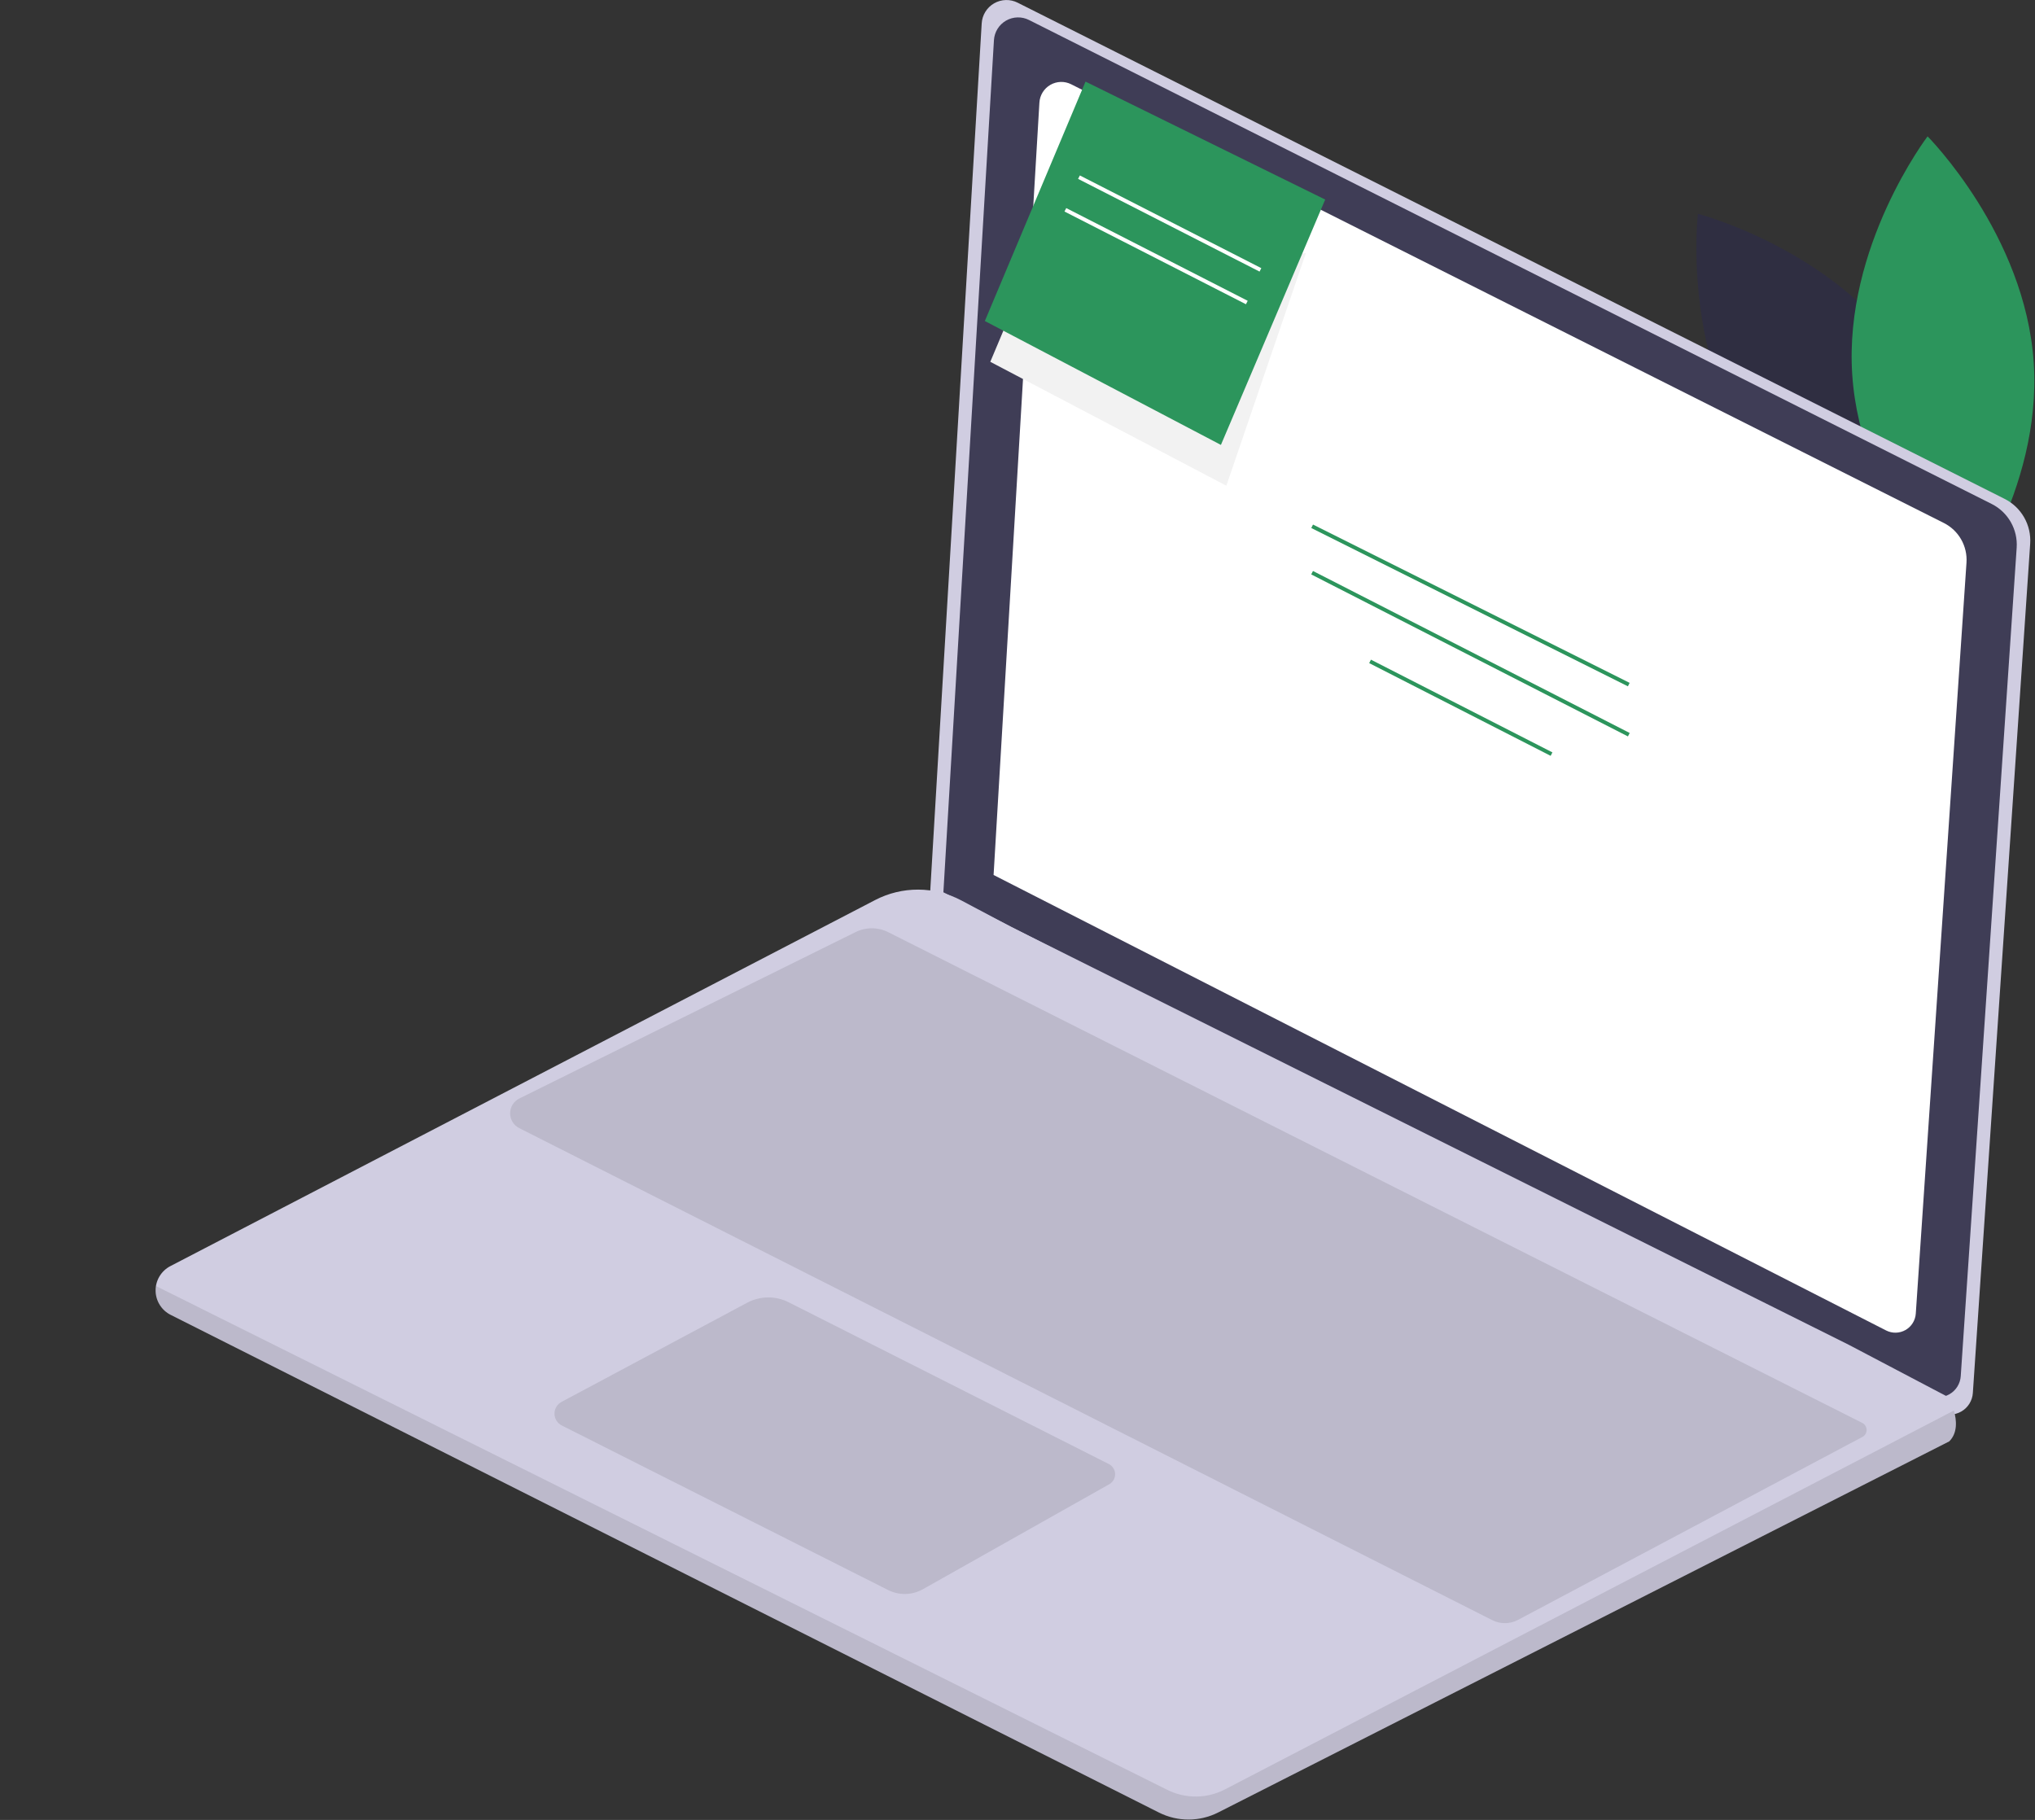 <?xml version="1.0" encoding="UTF-8"?> <svg xmlns="http://www.w3.org/2000/svg" width="748" height="669" viewBox="0 0 748 669" fill="none"><rect x="0" y="0" width="748" height="669" fill="#333333" stroke="none"/> <g clip-path="url(#clip0)"> <path d="M700.049 130.285C726.77 169.27 720.857 219.772 720.857 219.772C720.857 219.772 671.622 207.067 644.902 168.082C618.182 129.097 624.095 78.594 624.095 78.594C624.095 78.594 673.329 91.299 700.049 130.285Z" fill="#2F2E41"></path> <path d="M680.824 137.729C683.95 184.888 719.841 220.907 719.841 220.907C719.841 220.907 750.661 180.465 747.535 133.306C744.408 86.146 708.518 50.127 708.518 50.127C708.518 50.127 677.697 90.569 680.824 137.729Z" fill="#2C955C"></path> <path d="M374.046 0.982L736.821 183.372C739.837 184.888 742.339 187.261 744.013 190.193C745.686 193.125 746.458 196.485 746.231 199.854L725.154 512.058C725.059 513.458 724.619 514.813 723.873 516.002C723.128 517.191 722.099 518.177 720.879 518.871C719.66 519.566 718.287 519.948 716.884 519.982C715.481 520.017 714.091 519.704 712.839 519.071L341.792 329.707L360.841 8.593C360.93 7.084 361.393 5.622 362.187 4.337C362.982 3.051 364.083 1.983 365.392 1.229C366.701 0.474 368.178 0.057 369.688 0.014C371.198 -0.029 372.696 0.303 374.046 0.982V0.982Z" fill="#D0CDE1"></path> <path d="M378.221 7.344L732.085 185.254C735.027 186.733 737.468 189.047 739.101 191.907C740.733 194.767 741.486 198.045 741.264 201.331L720.705 505.867C720.613 507.233 720.184 508.554 719.456 509.714C718.729 510.874 717.725 511.835 716.536 512.513C715.346 513.19 714.007 513.563 712.639 513.597C711.27 513.631 709.914 513.325 708.692 512.707L346.759 327.995L365.34 14.768C365.428 13.296 365.879 11.87 366.654 10.616C367.429 9.362 368.503 8.321 369.78 7.585C371.057 6.849 372.497 6.441 373.97 6.399C375.444 6.357 376.904 6.682 378.221 7.344V7.344Z" fill="#3F3D56"></path> <path d="M393.729 30.975L714.496 192.244C717.164 193.585 719.376 195.683 720.856 198.276C722.336 200.868 723.018 203.84 722.817 206.818L704.181 482.871C704.097 484.109 703.708 485.307 703.049 486.358C702.389 487.409 701.48 488.281 700.401 488.895C699.323 489.509 698.109 489.847 696.869 489.878C695.628 489.908 694.399 489.631 693.292 489.072L365.21 321.635L382.053 37.704C382.132 36.37 382.541 35.077 383.244 33.941C383.946 32.804 384.92 31.86 386.078 31.193C387.235 30.526 388.54 30.156 389.876 30.118C391.212 30.08 392.536 30.375 393.729 30.975V30.975Z" fill="white"></path> <path d="M62.746 483.331L425.984 666.263C429.364 667.963 433.096 668.845 436.88 668.84C440.664 668.836 444.394 667.943 447.77 666.234L716.483 529.827C719.634 526.676 719.194 522.006 718.186 518.501C717.697 516.803 717.031 515.162 716.199 513.604L679.582 494.345L371.71 340.735L353.316 330.97C348.447 328.392 343.024 327.033 337.514 327.011C332.004 326.988 326.571 328.303 321.68 330.843L62.632 465.405C60.984 466.257 59.604 467.549 58.644 469.137C57.684 470.725 57.183 472.548 57.194 474.403C57.206 476.258 57.731 478.074 58.711 479.65C59.691 481.226 61.087 482.5 62.746 483.331V483.331Z" fill="#D0CDE1"></path> <path opacity="0.1" d="M62.746 483.331L425.984 666.263C429.364 667.963 433.096 668.845 436.88 668.841C440.664 668.836 444.394 667.943 447.77 666.234L716.483 529.827C719.634 526.676 719.194 522.006 718.186 518.501L450.276 657.754C447.007 659.453 443.382 660.356 439.698 660.387C436.014 660.419 432.374 659.579 429.076 657.936L57.324 472.729C56.975 474.843 57.313 477.015 58.288 478.923C59.264 480.831 60.827 482.376 62.746 483.331V483.331Z" fill="black"></path> <path opacity="0.1" d="M407.517 538.141L289.881 478.696C287.513 477.499 284.892 476.89 282.238 476.92C279.585 476.951 276.978 477.619 274.637 478.869L206.397 515.327C205.608 515.748 204.951 516.378 204.495 517.147C204.04 517.917 203.805 518.796 203.816 519.69C203.826 520.584 204.082 521.458 204.555 522.216C205.028 522.975 205.701 523.589 206.499 523.991L326.44 584.474C328.432 585.479 330.64 585.977 332.87 585.926C335.099 585.874 337.282 585.275 339.226 584.18L407.739 545.581C408.407 545.205 408.959 544.653 409.336 543.986C409.713 543.318 409.9 542.56 409.877 541.794C409.854 541.028 409.622 540.282 409.206 539.639C408.79 538.995 408.206 538.477 407.517 538.141V538.141Z" fill="black"></path> <path opacity="0.1" d="M684.565 528.199L557.979 595.448C556.523 596.222 554.902 596.635 553.252 596.651C551.603 596.668 549.974 596.288 548.502 595.544L190.842 414.674C189.834 414.164 188.988 413.384 188.398 412.421C187.809 411.457 187.499 410.349 187.504 409.22C187.509 408.09 187.828 406.985 188.426 406.027C189.024 405.068 189.876 404.296 190.888 403.795L314.503 342.612C316.366 341.69 318.418 341.213 320.497 341.221C322.575 341.228 324.624 341.719 326.48 342.654L684.51 523.046C684.985 523.285 685.385 523.651 685.666 524.102C685.948 524.554 686.1 525.074 686.105 525.606C686.111 526.138 685.971 526.661 685.699 527.118C685.427 527.576 685.035 527.95 684.565 528.199Z" fill="black"></path> <path d="M482.618 192.821L481.984 194.091L598.365 252.281L599 251.012L482.618 192.821Z" fill="#2C955C"></path> <path d="M482.608 209.887L481.962 211.149L598.375 270.698L599.021 269.435L482.608 209.887Z" fill="#2C955C"></path> <path d="M503.918 242.49L503.272 243.754L569.969 277.834L570.615 276.57L503.918 242.49Z" fill="#2C955C"></path> <path d="M374.28 108.551L364 133L450.768 178.545L480 93" fill="#F2F2F2"></path> <path d="M448.768 163.545L487.099 73.352L399 30L362 118L448.768 163.545Z" fill="#2C955C"></path> <path d="M396.918 64.49L396.272 65.754L462.969 99.834L463.615 98.57L396.918 64.49Z" fill="white"></path> <path d="M391.918 76.49L391.272 77.754L457.969 111.834L458.615 110.57L391.918 76.49Z" fill="white"></path> </g> <defs> <clipPath id="clip0"> <rect width="747.758" height="668.841" fill="white"></rect> </clipPath> </defs> </svg> 